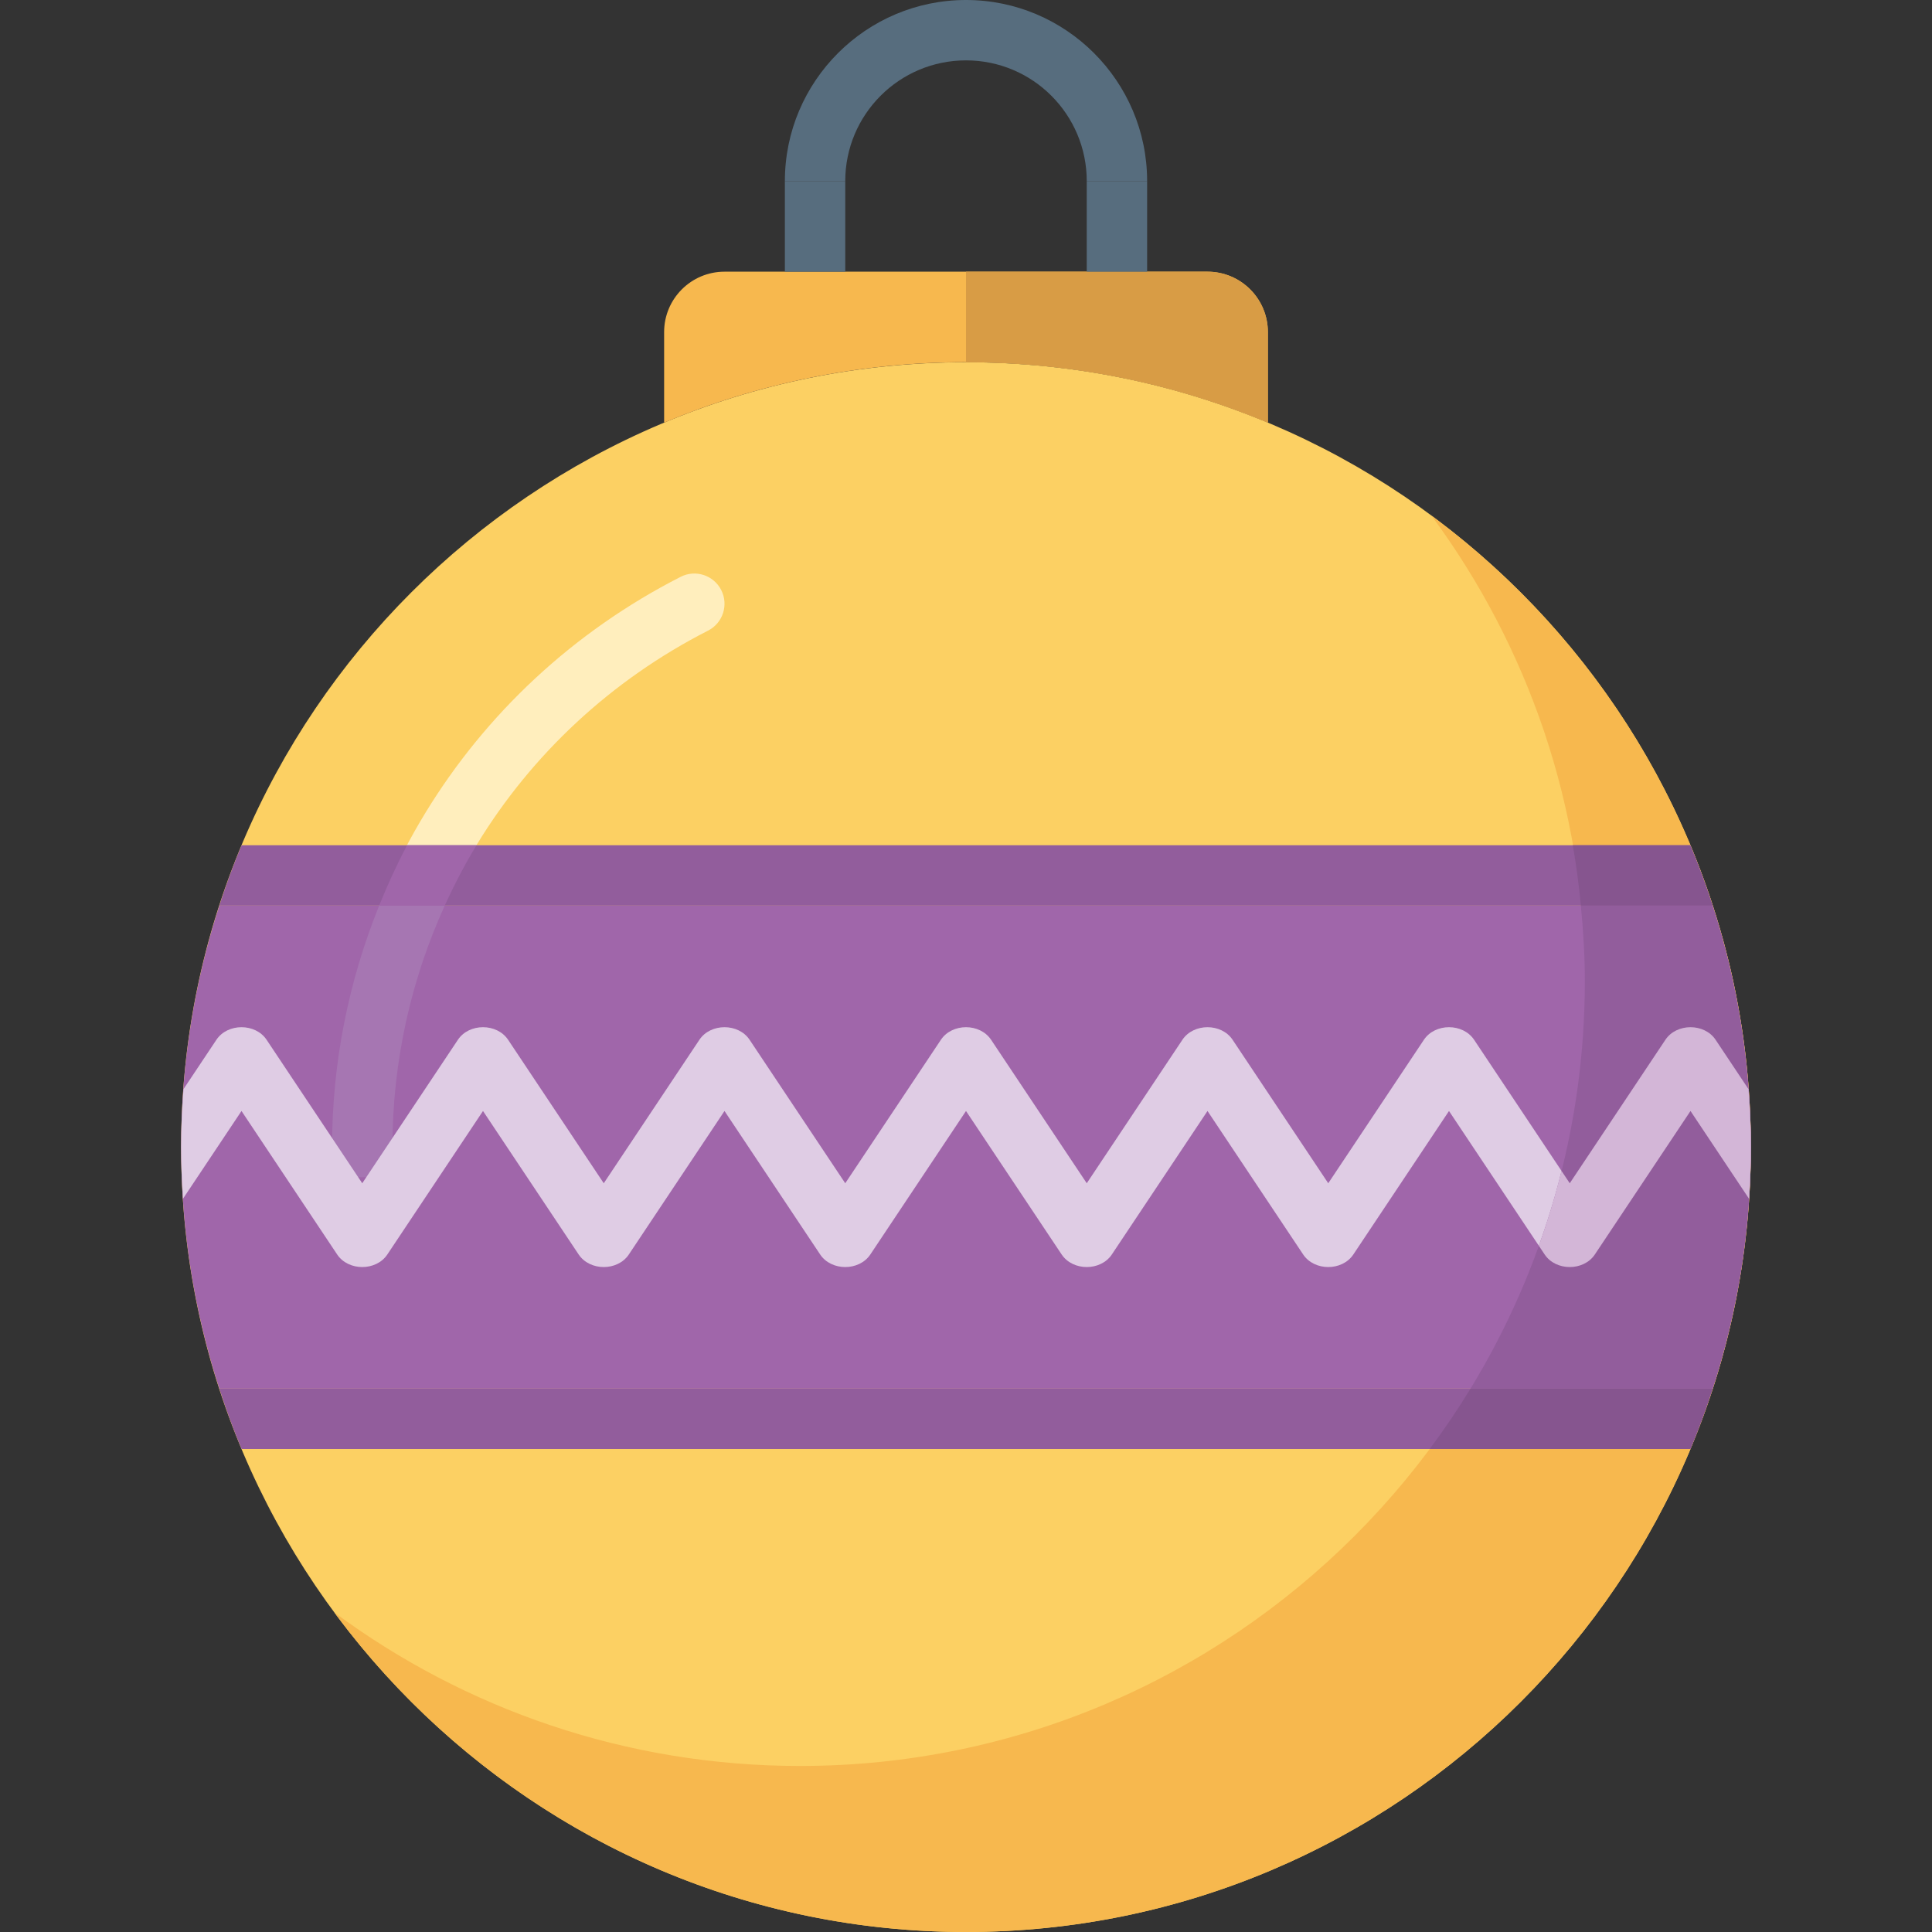 <?xml version="1.0" encoding="iso-8859-1"?>
<!-- Uploaded to: SVG Repo, www.svgrepo.com, Generator: SVG Repo Mixer Tools -->
<svg version="1.1" id="Layer_1" xmlns="http://www.w3.org/2000/svg" xmlns:xlink="http://www.w3.org/1999/xlink" 
	 viewBox="0 0 512 512" xml:space="preserve">
<rect x="0" y="0" width="512" height="512" fill="#333333" stroke="none"/>
<path style="fill:#FCD063;" d="M256,512c-114.696,0-208-93.312-208-208S141.304,96,256,96s208,93.312,208,208S370.696,512,256,512z"
	/>
<g>
	<path style="fill:#F7B84E;" d="M379.352,136.648C404.872,171.184,420,213.856,420,260c0,114.688-93.304,208-208,208
		c-46.152,0-88.816-15.128-123.352-40.648C126.56,478.656,187.456,512,256,512c114.696,0,208-93.312,208-208
		C464,235.456,430.656,174.56,379.352,136.648z"/>
	<path style="fill:#F7B84E;" d="M256,95.984c28.336,0,55.36,5.72,80,16.016V88c0-8.832-7.168-16-16-16H192c-8.832,0-16,7.168-16,16
		v24C200.64,101.704,227.664,95.984,256,95.984z"/>
</g>
<path style="fill:#D89C45;" d="M320,72h-64v23.984c28.336,0,55.36,5.72,80,16.016V88C336,79.168,328.832,72,320,72z"/>
<path style="fill:#FFEEBD;" d="M96,312c-4.424,0-8-3.576-8-8c0-64.16,35.392-122.064,92.368-151.128
	c3.936-2.024,8.752-0.44,10.76,3.488c2.008,3.936,0.448,8.76-3.496,10.768C136.048,193.44,104,245.888,104,304
	C104,308.424,100.424,312,96,312z"/>
<path style="fill:#925D9C;" d="M64.024,384h383.952c2.184-5.224,4.152-10.568,5.904-16H58.12
	C59.872,373.432,61.832,378.776,64.024,384z"/>
<path style="fill:#86558F;" d="M389.704,368c-3.36,5.504-6.976,10.84-10.816,16h69.088c2.184-5.216,4.144-10.552,5.896-15.984
	c0,0,0.008-0.008,0.008-0.016H389.704z"/>
<path style="fill:#925D9C;" d="M58.12,240h395.768c-1.76-5.432-3.72-10.776-5.904-16H64.024
	C61.832,229.224,59.872,234.568,58.12,240z"/>
<path style="fill:#A066AA;" d="M48,304c0,22.328,3.576,43.832,10.12,64h395.768C460.424,347.832,464,326.328,464,304
	s-3.576-43.832-10.12-64H58.12C51.576,260.168,48,281.672,48,304z"/>
<path style="fill:#A676B2;" d="M100.48,240C92.416,259.936,88,281.56,88,304c0,4.424,3.576,8,8,8s8-3.576,8-8
	c0-22.6,4.896-44.312,13.856-64H100.48z"/>
<path style="fill:#A066AA;" d="M100.48,240h17.384c2.496-5.504,5.28-10.848,8.408-16H107.88
	C105.128,229.184,102.688,234.528,100.48,240z"/>
<path style="fill:#DFCCE4;" d="M441.344,275.56L416,313.576l-25.344-38.016c-2.968-4.456-10.344-4.456-13.312,0L352,313.576
	l-25.344-38.016c-2.968-4.456-10.344-4.456-13.312,0L288,313.576l-25.344-38.016c-2.968-4.456-10.344-4.456-13.312,0L224,313.576
	l-25.344-38.016c-2.968-4.456-10.344-4.456-13.312,0L160,313.576l-25.344-38.016c-2.968-4.456-10.344-4.456-13.312,0L96,313.576
	L70.656,275.56c-2.968-4.456-10.344-4.456-13.312,0l-8.72,13.08C48.256,293.72,48,298.832,48,304c0,4.592,0.2,9.152,0.496,13.672
	L64,294.424l25.344,38.016c2.968,4.456,10.344,4.456,13.312,0L128,294.424l25.344,38.016c2.968,4.456,10.344,4.456,13.312,0
	L192,294.424l25.344,38.016c2.968,4.456,10.344,4.456,13.312,0L256,294.424l25.344,38.016c2.968,4.456,10.344,4.456,13.312,0
	L320,294.424l25.344,38.016c2.968,4.456,10.344,4.456,13.312,0L384,294.424l25.344,38.016c2.968,4.456,10.344,4.456,13.312,0
	L448,294.424l15.504,23.248C463.8,313.152,464,308.592,464,304c0-5.168-0.256-10.28-0.624-15.36l-8.72-13.08
	C451.688,271.112,444.312,271.112,441.344,275.56z"/>
<path style="fill:#86558F;" d="M416.8,224c0.928,5.264,1.632,10.608,2.152,16h34.912c-0.096-0.296-0.2-0.584-0.304-0.88
	c-1.48-4.504-3.136-8.936-4.912-13.304c-0.248-0.616-0.488-1.216-0.752-1.816H416.8z"/>
<path style="fill:#925D9C;" d="M463.024,284.808c-0.36-3.848-0.808-7.68-1.376-11.48c-0.176-1.2-0.352-2.408-0.544-3.592
	c-1.688-10.048-4.056-19.856-7.12-29.36c-0.04-0.128-0.088-0.248-0.128-0.376h-34.912c0.632,6.592,1.056,13.248,1.056,20
	c0,39.512-11.088,76.496-30.296,108h64.176v-0.016c1.592-4.904,3-9.904,4.224-14.968c0.088-0.344,0.16-0.688,0.24-1.032
	c1.168-4.92,2.184-9.912,3-14.968c0.016-0.096,0.04-0.184,0.056-0.28c0.776-4.872,1.336-9.816,1.768-14.784
	c0.088-1,0.168-2,0.232-3.008c0.36-4.936,0.6-9.912,0.6-14.944c0-5.096-0.232-10.128-0.6-15.128
	C463.296,287.512,463.152,286.168,463.024,284.808z"/>
<path style="fill:#D3B6D7;" d="M454.656,275.56c-2.968-4.456-10.344-4.456-13.312,0L416,313.576l-2.184-3.28
	c-1.68,6.752-3.688,13.36-6.008,19.832l1.536,2.312c2.968,4.456,10.344,4.456,13.312,0L448,294.424l15.504,23.248
	C463.8,313.152,464,308.592,464,304c0-5.168-0.256-10.28-0.624-15.36L454.656,275.56z"/>
<g>
	<path style="fill:#576D7E;" d="M256,0c-26.464,0-48,21.528-48,48h16c0-17.672,14.328-32,32-32s32,14.328,32,32h16
		C304,21.528,282.464,0,256,0z"/>
	<rect x="288" y="48" style="fill:#576D7E;" width="16" height="24"/>
	<rect x="208" y="48" style="fill:#576D7E;" width="16" height="24"/>
</g>
</svg>